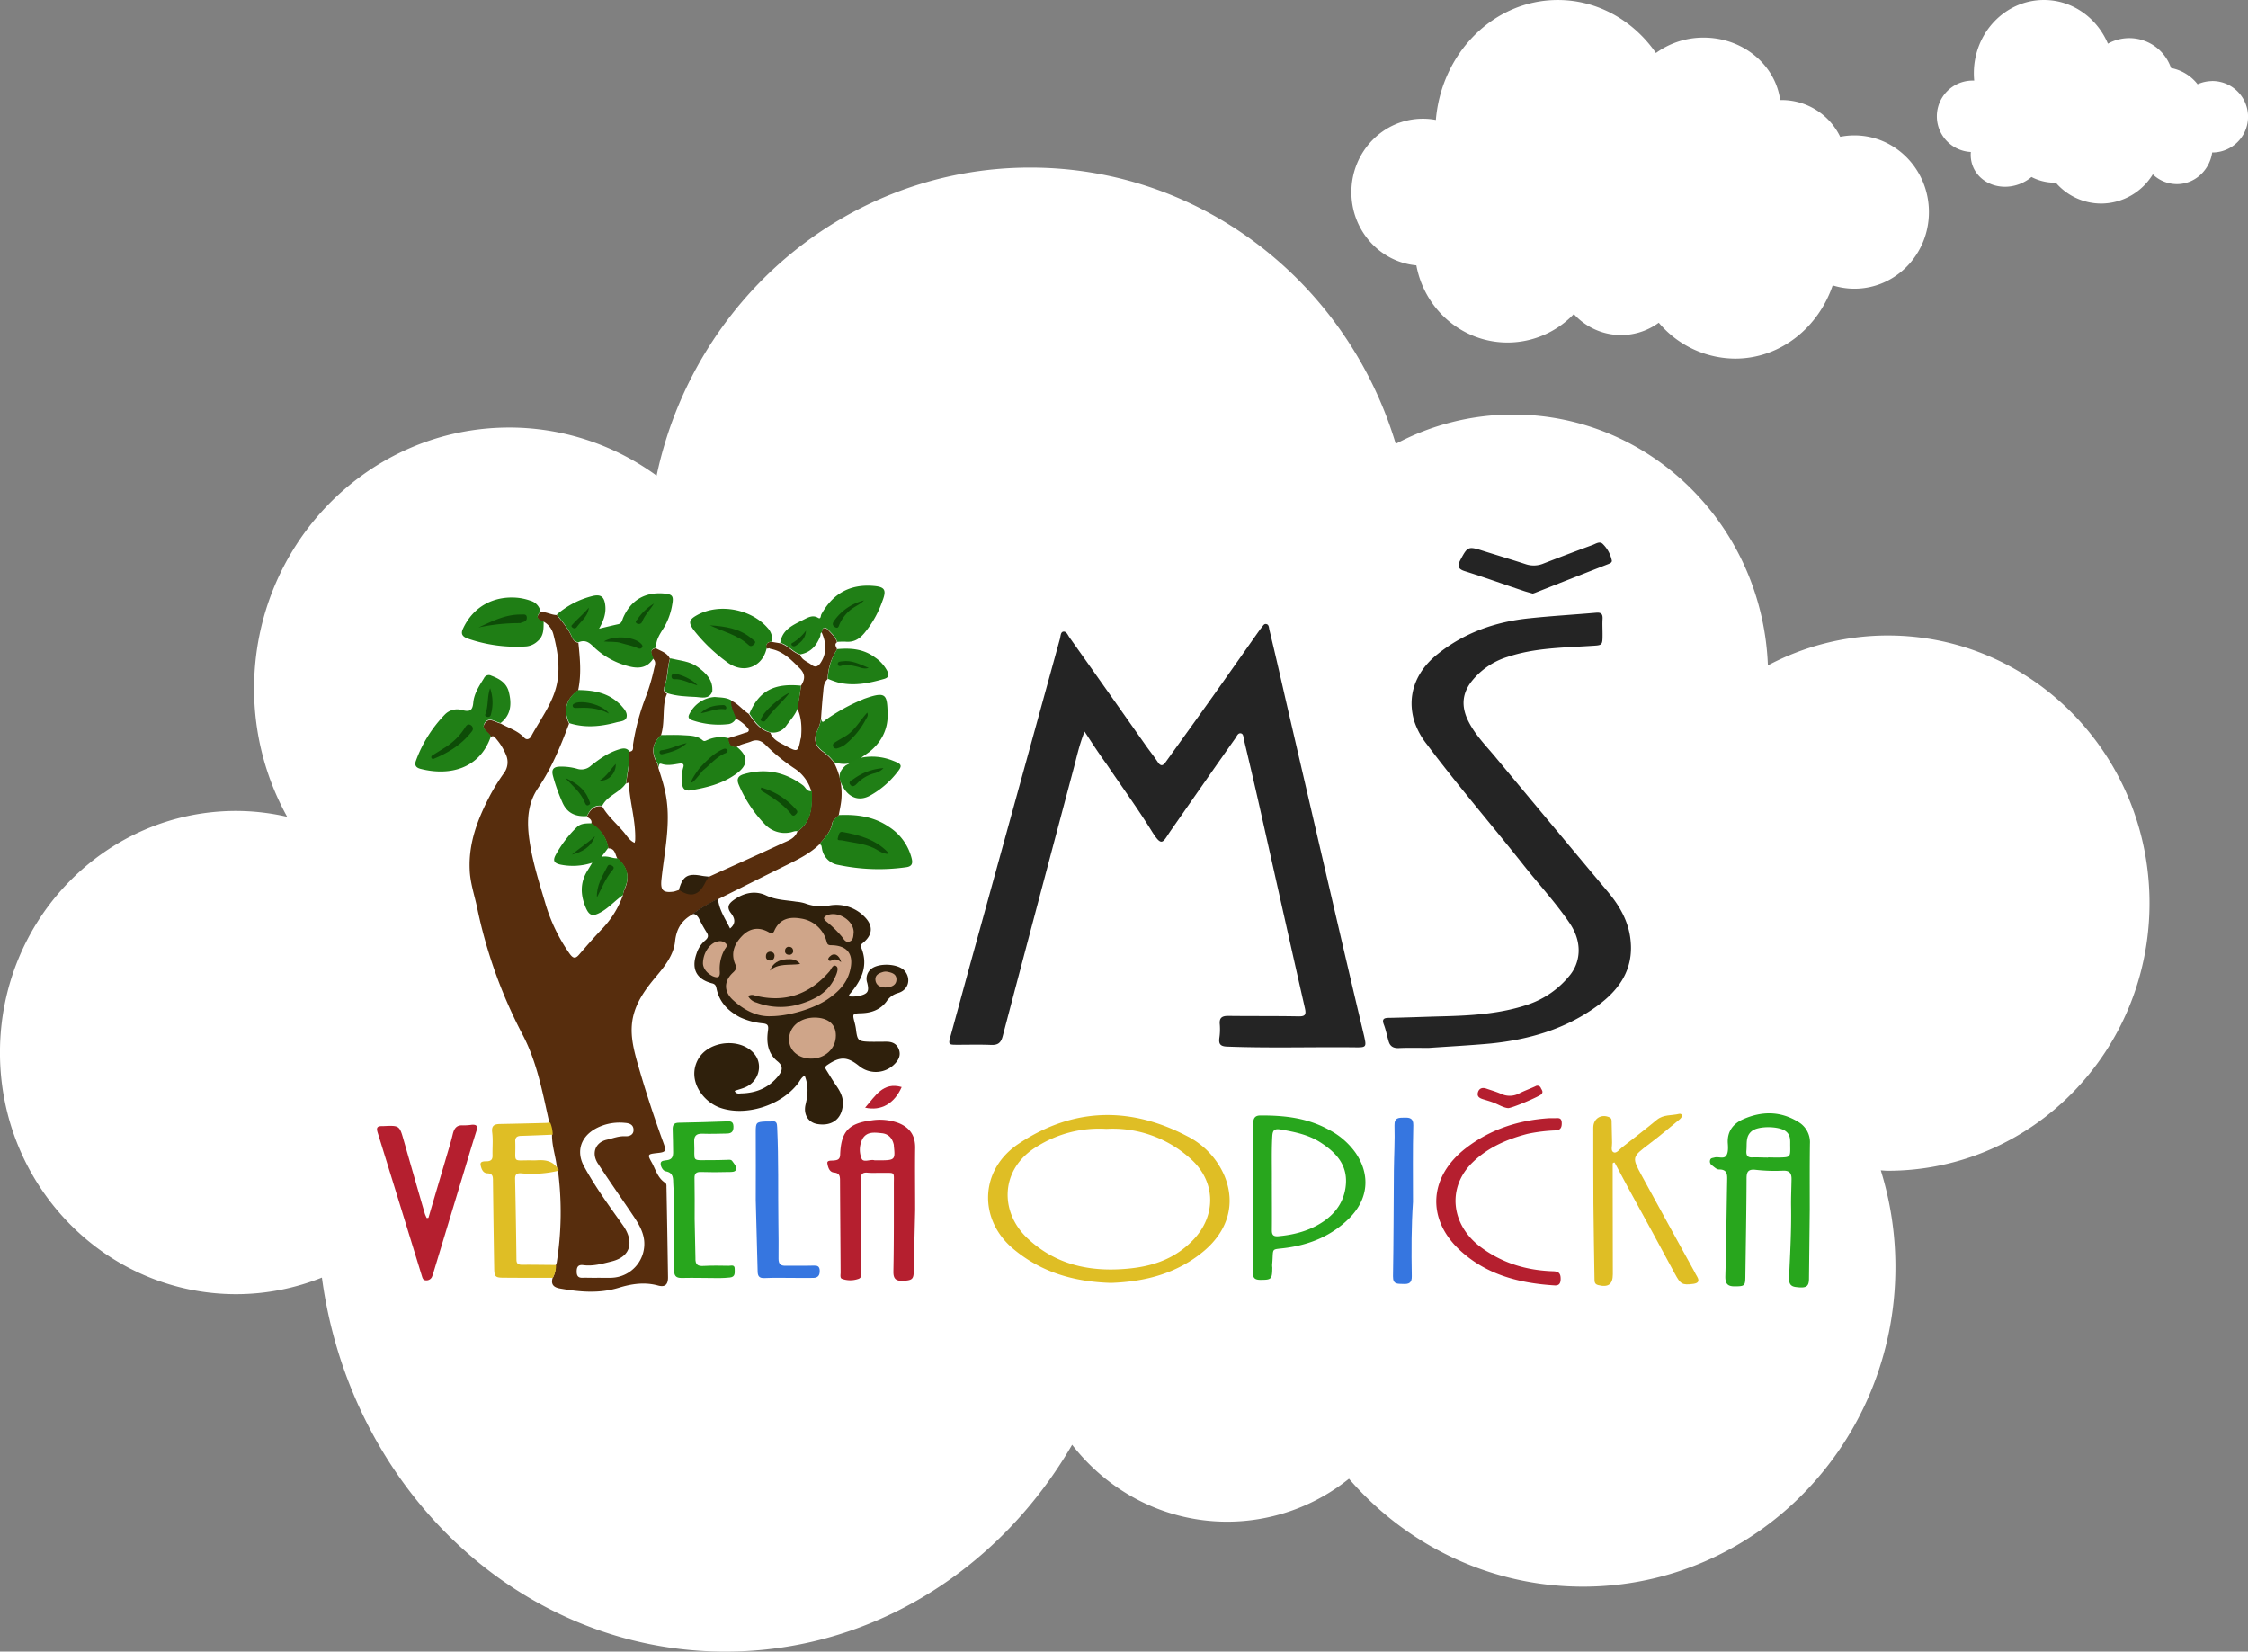 <svg xmlns="http://www.w3.org/2000/svg" id="Vrstva_1_kopie" data-name="Vrstva 1 kopie" viewBox="0 0 956.85 702.92"><rect x="0" y="0" width="956.85" height="702.92" fill="#808080" stroke="none"/><defs><style>.cls-1{fill:#fff;stroke:#fff;stroke-miterlimit:10;}.cls-2{fill:#572d0d;}.cls-3{fill:#242424;}.cls-4{fill:#2f200c;}.cls-5{fill:#dfbe25;}.cls-6{fill:#28a61d;}.cls-7{fill:#b51f2f;}.cls-8{fill:#1f7e15;}.cls-9{fill:#207f16;}.cls-10{fill:#3676e0;}.cls-11{fill:#cfa589;}.cls-12{fill:#0d4c07;}</style></defs><path class="cls-1" d="M917,486.23c0-62.62-49.63-113.39-110.86-113.39a108.33,108.33,0,0,0-51.55,13.05c-1.85-59.45-49.42-107.09-108-107.09a105.77,105.77,0,0,0-50.23,12.7c-20.17-68.16-82-117.8-155.27-117.8-78,0-143.19,56.37-158.71,131.47a105.91,105.91,0,0,0-63-20.84c-59.74,0-108.16,49.53-108.16,110.63a112,112,0,0,0,14.57,55.3,97.59,97.59,0,0,0-22.68-2.75c-55.26,0-100.05,45.82-100.05,102.33S47.86,652.18,103.12,652.18A97.68,97.68,0,0,0,140,644.91C151.77,735,224,804.29,311.32,804.29c62.41,0,117.09-35.38,147.53-88.43C474.19,736,498.05,749,524.93,749a82.22,82.22,0,0,0,51.88-18.48c24.28,28.27,59.86,46.13,99.54,46.13,73.17,0,132.49-60.67,132.49-135.52a138.06,138.06,0,0,0-6.41-41.67c1.24,0,2.46.19,3.71.19C867.37,599.63,917,548.86,917,486.23Z" transform="translate(-2.57 -101.87)"></path><path class="cls-2" d="M343.52,393.7c1.93-3,1.73-5.12-.64-7.49-3.58-3.58-7.1-7.3-12.48-8.19a.4.4,0,0,0-.51-.2c-.39.07-.71.07-1.09.13q-.68-2.88,2.3-2.88l3.46.58c3.33.77,5.32,4,8.58,4.86.77,2.37,3.14,2.95,4.8,4.29s2.88.71,3.91-.83c2.75-4.16,2.43-8.45.51-12.8.13-2.63,1.73-2.31,2.82-1,1.34,1.54,3.07,2.88,3.65,5.06-1.41,1-.13,2.05,0,3.07a24.42,24.42,0,0,0-4,12.62c-1.86,1.66-1.67,4-1.92,6.08-.39,3.65-.64,7.3-.9,11a20.7,20.7,0,0,1-1.66,5.06c-1.61,3.45-.77,6.46,2.36,8.7a22.19,22.19,0,0,1,4.81,4.61,28.65,28.65,0,0,1,3.13,16.27c-.25,2.11-.7,4.16-1.09,6.27-1,1.15-2.56,1.92-2.88,3.65-.64,3.71-3.39,6.15-5.57,8.9-3.65,3.46-8.06,5.76-12.55,8-10.17,5-20.29,10.12-30.47,15.18a56.75,56.75,0,0,0-10.88,6.46c-4.49,2.5-6.73,6.09-7.3,11.4-.58,5.7-4.16,10.31-7.81,14.66-4.42,5.25-8.58,10.69-10.12,17.74-1.34,6.4,0,12.35,1.66,18.43q5,17.67,11.34,35c1.28,3.52,1,3.91-2.76,4.29-4,.45-4.16.58-2.24,4,1.67,3,2.5,6.6,5.7,8.65.77.51.51,1.53.58,2.37.25,12.55.45,25.09.64,37.71.06,3.2-1.22,4.48-4.23,3.65-5.82-1.6-11.39-.71-16.9,1-8.32,2.49-16.58,1.73-24.91.25-2.49-.45-3.84-1.6-3.13-4.29a11.11,11.11,0,0,0,1.34-5.5,7.92,7.92,0,0,0,.45-1.16,136.81,136.81,0,0,0,.58-38.92.89.89,0,0,0-.45-1.15c-.39-4.74-2.12-9.29-2.12-14.09a12,12,0,0,0-1.08-5.19c-2.95-13-5.25-26.18-11.66-38.15A206.16,206.16,0,0,1,205.62,488c-1.16-5.38-3-10.7-3.14-16.27-.45-11.46,3.59-21.64,8.77-31.5A86.22,86.22,0,0,1,217,431a7.78,7.78,0,0,0,.83-8.13,24.29,24.29,0,0,0-4-6.46c-.51-.64-1.15-1.73-2.31-.9-.83-1.92-4.35-3.07-2.62-5.7,1.85-2.94,4.48-.45,6.78,0,3.4,1.92,7.24,3,10,6,1,1.15,2.31.64,2.95-.52,4.16-7.74,9.92-14.91,11.27-23.94,1-6.53-.13-13.13-1.8-19.53a8.56,8.56,0,0,0-4.16-5.38c-2.62-.64-3.52-1.85-1.34-4.09,2.43-.2,4.61,1.28,7,1.28,2.43,3.07,5,6,6.53,9.73a3.55,3.55,0,0,0,2.63,2.11c.7,6.79,1.34,13.57-.13,20.3-5.12,3.45-6.53,8.77-3.84,14.08-3.59,9.54-7.43,19-13.19,27.4-4.61,6.79-4.81,14.35-3.72,22,1.28,9.22,4.16,18.12,6.79,27a72.65,72.65,0,0,0,10.44,21.64c1.34,1.79,2.3,2.17,3.9.32,3.14-3.65,6.28-7.24,9.54-10.69a40.49,40.49,0,0,0,9.09-14.41,10.61,10.61,0,0,1,.64-2.43c2.5-5.19,1.48-9.54-2.81-13.26-1.16-1.66-.9-4.54-4-4.48a14.59,14.59,0,0,0-7.24-10.37c.51-1.66-.64-2.37-1.86-3.07,1.28-2.82,3-4.93,6.53-4.42,2.31,4.1,5.9,7.11,8.9,10.63,1.48,1.66,2.57,3.84,4.87,4.86a6.06,6.06,0,0,0,.26-1.08c.32-8.14-2.24-15.88-2.69-23.95-.07-1-.77-.26-1.16-.13.52-4.54,1.67-9,1.35-13.64,2.18-.12,1.47-2.11,1.6-3.13a98.59,98.59,0,0,1,5.51-20.43A83.37,83.37,0,0,0,281,386.4c.32-1.28,1-2.88-.44-4.09-.45-1.73-2.18-3.78,1.15-4.55,2.17,1.28,4.86,1.86,6,4.48-1.22,4-.9,8.33-2.5,12.29a2,2,0,0,0,1.28,2.57,11.65,11.65,0,0,0-1,3.32c-.77,4.81-.07,9.74-1.6,14.41-4,3.59-4.1,7.68-1.54,12.1a5.75,5.75,0,0,1,.45,1.79c1,3.14,2.05,6.28,2.75,9.48,2.95,12.68-.06,25.22-1.41,37.71-.51,4.67.39,6.08,5.13,5.44.7-.13,1.4-.45,2.11-.64,5.83-2,5-1.92,9.54-3.9.7-.64,2.3-1.09,3.26-1.73,10.44-4.74,20.94-9.41,31.38-14.28,2.49-1.15,5.31-2,6.4-5,6.08-4.29,6.27-10.63,5.95-17.1a17.17,17.17,0,0,0-6.91-9.6,79.93,79.93,0,0,1-12.55-10.18c-1.73-1.73-3.65-2.5-6-1.54-2.11.9-4.48,1.09-6.4,2.5-2.81.32-3.45-1.47-3.65-3.78,2.44-.77,4.8-1.47,7.17-2.3.64-.2,1.6-.2,1.73-1.16s-4.48-4.86-5.76-4.86c-.7-2.56-2.37-4.93-1.86-7.75,3,1.22,4.93,4,7.56,5.63,2.37,3.46,4.74,6.92,9.22,8,1,3.07,3.9,4.22,6.4,5.57,5.31,2.88,5.38,2.75,6.47-2.88a2.31,2.31,0,0,0,.19-.58c.38-4.29.25-8.58-1.67-12.55C342.63,400,343.08,396.84,343.52,393.7ZM257,645.7c1.92,0,3.84.06,5.76,0a14.44,14.44,0,0,0,14-15.81c-.51-4.8-3.33-8.58-5.89-12.42-4.61-6.79-9.35-13.58-13.83-20.43-2.81-4.35-1.09-9,3.84-10.11,2.56-.58,5-1.6,7.75-1.48,1.79.13,3.78-.57,3.59-2.94-.13-2.11-1.92-2.63-3.65-2.75a22,22,0,0,0-8.2.7c-10.11,3-13.12,10.63-9.22,17.8,4.8,8.83,10.82,17,16.65,25.22,4.42,6.28,3.84,13.07-4.87,15.24-4,1-7.87,2.12-12,1.6-1.8-.25-2.82.32-2.89,2.37-.06,1.86.33,3.14,2.63,3C252.74,645.64,254.85,645.76,257,645.7Z" transform="translate(-2.57 -101.87)"></path><path class="cls-3" d="M464.21,413.23c-2.37,5.89-3.46,11.4-4.93,16.77-10,37.59-20,75.17-29.9,112.81-.77,3-2.11,3.91-5.06,3.78-4.67-.19-9.41-.06-14.08-.06-4.1,0-4.1,0-2.95-4.16,2.5-9.16,5-18.25,7.49-27.41q19.5-70.58,38.93-141.17c.32-1.09.26-2.82,1.34-3.07,1.41-.32,2,1.41,2.69,2.37q16.42,23.15,32.78,46.41c1.6,2.24,3.33,4.42,4.87,6.73,1.22,1.85,2.18,1.6,3.33,0,6.85-9.54,13.7-19,20.49-28.56,6.53-9.22,13-18.44,19.52-27.66.2-.25.39-.51.58-.76.7-.65,1.09-1.93,2.11-1.8,1.35.13,1.22,1.6,1.48,2.56,2.3,9.54,4.48,19,6.65,28.56q11.34,48.89,22.73,97.83,5.38,23.14,10.89,46.29c1.09,4.8,1,5-3.78,4.93-18.25-.2-36.49.38-54.68-.32-2.75-.13-3.45-1.16-3.13-3.65a25.33,25.33,0,0,0,.19-5.77c-.32-3.13,1.21-3.71,4-3.64,9.79.12,19.65,0,29.45.19,3,.06,3.39-.77,2.75-3.59-6.53-28.68-12.93-57.43-19.4-86.17-2.11-9.35-4.29-18.64-6.53-28-.25-1-.13-2.5-1.34-2.69s-1.67,1.15-2.24,2C519.27,429,510.12,442.17,501,455.23c-3.59,5.12-3.71,7.62-8.32.19-6-9.67-12.74-18.89-19.08-28.3C470.42,422.77,467.48,418.22,464.21,413.23Z" transform="translate(-2.57 -101.87)"></path><path class="cls-3" d="M610.63,547.87c-3.84,0-8.32-.13-12.8.07-2.31.06-3.65-.84-4.23-3-.7-2.37-1.15-4.8-2-7-1-2.56.25-2.88,2.37-2.88,7.42-.13,14.91-.45,22.34-.64,12.36-.32,24.71-1,36.56-5a38.78,38.78,0,0,0,18.05-12.67c3.85-4.81,5.77-13.13-.25-22s-13.26-16.64-19.85-25c-13.57-17.1-27.79-33.61-40.91-51.09a32.2,32.2,0,0,1-5.32-9.73c-3.26-10.63.26-20.94,9.74-28.56,11.46-9.22,24.77-13.89,39.24-15.36,9.41-1,18.89-1.54,28.37-2.37,2.17-.2,2.88.57,2.75,2.69s0,4.29,0,6.4c0,5.06-.07,4.74-5.19,5.06-11.84.76-23.81.83-35.27,4.67a31.23,31.23,0,0,0-15.31,10.44c-4.48,5.76-4.22,11.58-1,17.6,3,5.7,7.62,10.25,11.66,15.18q23.72,28.51,47.5,56.91c5,6,8.77,12.62,9.54,20.56,1.28,12.29-4.8,21-14.21,27.85-13.51,9.86-29,14.34-45.46,16C628.5,546.78,619.92,547.23,610.63,547.87Z" transform="translate(-2.57 -101.87)"></path><path class="cls-4" d="M297.3,490.89a60.64,60.64,0,0,1,10.88-6.47c.45,4.68,3.08,8.39,5.13,12.62,2.81-2.31,1.85-4.61.44-6.47-2.05-2.62-1-4.16,1.28-5.76,4.23-3,9-4,13.58-1.86,4.22,2,8.58,2,12.93,2.69a17,17,0,0,1,3.71.71,19.17,19.17,0,0,0,10.44.89,16.72,16.72,0,0,1,14.92,4.87c3.65,3.71,3.45,7.55-.52,10.88-.64.58-1.47,1-1,2.05,3.33,7.94.06,14.28-5,20.1-.13.13-.07.39-.2.77a14.37,14.37,0,0,0,4.68-.25c3.46-.9,4-1.92,3.14-5.45a5.42,5.42,0,0,1,1.28-5.63c3.07-3.07,12-2.75,14.72.58s1.6,8-2.88,9.34a8.65,8.65,0,0,0-4.93,3.59c-2.56,3.46-6.34,4.86-10.56,5-4,.13-4,.19-3,4a22.12,22.12,0,0,1,.64,3.46c.57,4.1,1,4.48,5.18,4.67,2.56.07,5.13,0,7.69,0s4.41.9,5.31,3.27,0,4.35-1.66,6.08a11.2,11.2,0,0,1-15.24,1c-5.06-4.1-8.13-4.16-13.64-.38-1.09.7-.77,1.41-.32,2.11,1.41,2.24,2.75,4.55,4.29,6.72,1.79,2.63,3.14,5.32,2.69,8.58-.77,6.34-5.44,8.52-10.69,7.68-4.1-.64-6.15-4.22-5.12-8.38,1.21-5.06,1.08-8.45-.39-12.23-1.41.7-2,2.18-2.88,3.33-7.23,9.47-22.22,14.08-33,10.37-7.49-2.56-14.34-11.91-9.47-20.68,4.54-8.13,18.57-9.35,24.2-1.92,3.46,4.61,1.47,11.46-4.1,13.83-1.47.64-3,1-4.54,1.54.51,1.4,1.79,1.15,2.69,1.08,6.53-.12,12-2.43,16.07-7.68,1.6-2.11,1.92-4-.58-6-4.16-3.39-4.74-8.13-4-13.12.25-2,0-2.76-2.18-3a29.42,29.42,0,0,1-9.8-2.63c-4.93-2.62-8.58-6.21-9.86-11.84-.25-1.09-.32-2.18-1.92-2.56-6.72-1.73-9-6.15-6.66-12.68a12.13,12.13,0,0,1,3.65-5.57c1.28-1.09,1.6-2,.64-3.46a63.56,63.56,0,0,1-3.39-6.14C299.22,491.47,298.58,490.76,297.3,490.89Z" transform="translate(-2.57 -101.87)"></path><path class="cls-5" d="M475.48,647.88c-15.88-.45-29.84-4.55-41.81-14.66-14.47-12.23-14.4-33.36,2.56-44.63,23-15.3,47.19-15.94,71.58-3.2a33.74,33.74,0,0,1,16.07,17.22c4.67,11.72,1.28,23-8.64,31.5C503.58,644,489.82,647.37,475.48,647.88Zm-2-65.56a49.89,49.89,0,0,0-29.7,7.62c-15.63,9.54-15.75,27.78-3.91,38.92,10.76,10.12,23.63,13.77,38,13.26,12.23-.45,23.5-3.14,32.46-12.43,10.18-10.49,9.8-25.28-1.28-34.89A49.24,49.24,0,0,0,473.49,582.32Z" transform="translate(-2.57 -101.87)"></path><path class="cls-6" d="M772.55,646.21c-.06,3.4-1.28,4-5.76,3.4-2.82-.39-2.76-2.44-2.69-4.55.45-9.86,1-19.78.83-29.64-.06-3.84.13-7.69.19-11.53.07-2.49-.7-3.9-3.65-3.77a72.55,72.55,0,0,1-11.78-.39c-3.26-.32-3.71,1.15-3.71,3.84-.06,14-.32,27.92-.51,41.87-.07,3.72-.39,3.91-4.68,3.91-2.94,0-3.9-1.22-3.84-4.29.39-13.51.51-27,.77-40.59.06-2.56.19-4.93-3.52-4.87-1,0-2-1.08-3-1.79a2,2,0,0,1-.7-2.3c.26-.84,1.15-.77,1.86-1,1.73-.45,4,.83,5.05-.9.84-1.41.71-3.52.58-5.31-.26-4.93,2.31-8.2,6.47-10.06,7.94-3.52,15.88-3.58,23.49,1.09a10,10,0,0,1,5,9.35c-.13,9.28-.07,18.57-.07,27.79m-17.79-22h0c1.6.06,3.2.06,4.8.06,4.73-.13,4.73-.13,4.67-4.8-.06-2.43.39-4.87-2.18-6.6-3-2-11.26-2.11-14.08.07s-2.11,5.31-2.37,8.26c-.19,2.11.38,3.2,2.75,3C750.85,594.42,753,594.55,755.14,594.55Z" transform="translate(-2.57 -101.87)"></path><path class="cls-7" d="M391.48,642.88c0,3.4-.71,3.91-4.42,4.1-3,.13-4.29-.64-4.22-4,.25-12.36.19-24.72.19-37.07,0-5.51.64-4.8-4.68-4.87-2.11-.06-4.29.13-6.4-.06-2.5-.26-3.07.83-3,3.14.13,12.86.13,25.8.19,38.67,0,1.34.45,2.94-1.4,3.45a10.43,10.43,0,0,1-6.85-.12c-.84-.39-.52-1.73-.52-2.69-.06-13-.19-26-.25-39,0-1.93-.13-3.27-2.56-3.53-2.05-.19-2.56-2.36-2.82-3.84s1.66-1.15,2.69-1.28c1.66-.13,2.69-.45,2.75-2.56.39-9.86,3.65-13.32,13.45-14.53A22.85,22.85,0,0,1,385,579.82c4.8,1.92,7.17,5.31,7.1,10.56-.12,8.84,0,17.67,0,26.51M375.41,595.7c8.26.06,8.26.06,7.62-6.21v-.32c-.58-2.76-2.18-4.68-5.06-5-3.07-.32-6.4-.83-8.26,2.37a10,10,0,0,0-.45,8.33c.64,1.92,3.46.44,5.25.76A2.12,2.12,0,0,0,375.41,595.7Z" transform="translate(-2.57 -101.87)"></path><path class="cls-5" d="M689,597v9.73c0,12.49.06,25,.06,37.46,0,4.35-2,5.7-6.27,4.61-1.79-.45-1.47-1.86-1.54-3.07-.19-10.57-.32-21.07-.45-31.63-.06-10.76-.06-21.51-.06-32.34,0-3.9,3.46-5.95,6.91-4.35,1,.45.9,1.41.9,2.18.13,2.88.06,5.76.19,8.64.07,1.41-.7,3.52.71,4.1,1.21.51,2.43-1.28,3.58-2.18,4.93-3.84,9.93-7.68,14.79-11.71,2.82-2.31,6.28-1.73,9.41-2.5.52-.13,1.16,0,1.22.7s-.58,1.35-1.15,1.8c-4.23,3.45-8.33,7-12.68,10.24-7.49,5.7-7.55,5.63-3.14,13.76,7.37,13.58,14.86,27.09,22.28,40.6.39.76.77,1.53,1.22,2.24,1,1.79.51,2.69-1.6,3-4.87.64-5.51.12-7.94-4.36-6.53-12.23-13.19-24.33-19.85-36.49l-5.76-10.76C689.57,596.59,689.25,596.72,689,597Z" transform="translate(-2.57 -101.87)"></path><path class="cls-6" d="M536,611.77c0-10.57.07-21.13,0-31.69,0-2.18.64-3.46,3-3.46,10.12-.07,20,1,29.07,6a31.89,31.89,0,0,1,11.52,9.93c6.4,9.41,5.38,19.72-2.69,27.78-7.3,7.3-16.26,11.08-26.31,12.55-7.49,1.09-5.83-.57-6.53,7.17a7.79,7.79,0,0,0,.06,1.28c-.06,5.06-.38,5.25-5.12,5.25-2.69,0-3.2-1.15-3.14-3.45m8.07-37.33c0,6.59.06,13.19,0,19.78,0,2.05.83,2.56,2.69,2.44,7.11-.64,13.83-2.44,19.72-6.6,4.74-3.39,7.94-7.81,8.9-13.83,1.47-9.34-3.59-15-10.76-19.59-5.06-3.2-10.69-4.35-16.52-5.38-2.69-.44-3.65-.06-3.84,2.69C543.73,592.11,544,598.9,543.92,605.75Z" transform="translate(-2.57 -101.87)"></path><path class="cls-7" d="M184.94,620.16c2.43-8.33,4.93-16.71,7.36-25,1-3.46,2.11-6.91,2.95-10.43.57-2.44,1.53-4.1,4.35-3.91a26.08,26.08,0,0,0,3.84-.26c2.05-.12,2.56.58,1.92,2.63-2.11,6.66-4.1,13.44-6.15,20.17-4,13.19-8,26.44-12,39.63a16.56,16.56,0,0,1-.83,2.43,2.59,2.59,0,0,1-2.69,1.35c-1-.07-1.28-.9-1.54-1.8q-9.41-30.63-18.89-61.27c-.57-1.92-.06-2.56,1.8-2.56h.64c7-.32,6.91-.32,8.83,6.47,2.95,10.3,5.89,20.61,8.9,30.92a18.7,18.7,0,0,0,.77,1.73A3.38,3.38,0,0,0,184.94,620.16Z" transform="translate(-2.57 -101.87)"></path><path class="cls-5" d="M239.81,599a.86.86,0,0,1,.44,1.15,48.58,48.58,0,0,1-15.81,1.09c-2-.13-2.69.51-2.62,2.5.25,11.39.44,22.72.57,34.12,0,1.86.71,2.3,2.5,2.3,4.8-.06,9.54.07,14.34.07a10.93,10.93,0,0,1-1.34,5.5c-6.92,0-13.83,0-20.75-.06-3.84,0-4.16-.38-4.22-4.22q-.3-18.54-.52-37.07c0-1.73-.06-3.08-2.43-3.14-1.92-.07-2.56-2.11-2.82-3.46-.38-1.86,1.73-1.6,2.82-1.66,1.92-.13,2.31-1.09,2.24-2.69-.06-3.2.26-6.41-.13-9.54-.38-2.95.84-3.59,3.27-3.65,6.47-.13,13-.26,19.46-.45.64,0,1.28-.13,1.92-.19a13.29,13.29,0,0,1,1.09,5.18c-4.54.2-9.09.39-13.64.52-1.53.06-2.36.7-2.3,2.3.38,9.8-1.92,7.94,7.43,8.13.76,0,1.47,0,2.24-.06C234.75,595.51,237.76,596,239.81,599Z" transform="translate(-2.57 -101.87)"></path><path class="cls-6" d="M298.58,637.19c-.13,3,1,3.65,3.65,3.45,3.52-.19,7-.12,10.56-.06,1,0,2.56-.64,2.5,1.41,0,1.6.32,3.33-2,3.58-1.48.13-2.95.26-4.49.26-5.31,0-10.69-.19-16-.06-2.63.06-3.33-1-3.27-3.4.07-9.67,0-19.4-.06-29.07,0-2.43-.19-4.86-.32-7.36s.25-4.93-3.27-5.57c-1.09-.19-2.17-2-2.11-3.33s1.79-1.21,2.82-1.41c2.11-.32,2.49-1.6,2.49-3.39-.06-3.2-.06-6.4-.19-9.6-.06-2,.51-2.95,2.69-2.95,6.79-.13,13.64-.32,20.42-.57,1.54-.07,2.69,0,2.76,2.11s-.71,3-2.69,3.07c-3.52.07-7,.19-10.57.07-2.62-.07-3.58,1-3.45,3.58.45,8.84-1.86,7.62,7.74,7.68,2.05,0,4-.06,6.09-.12.83,0,1.85-.26,2.37.51.76,1.09,2,2.37,1.6,3.65-.32,1.09-2,1-3.08,1-4,.13-7.87.13-11.84,0-2.05-.06-2.82.64-2.75,2.76.12,5.76.06,11.52.06,17.28" transform="translate(-2.57 -101.87)"></path><path class="cls-7" d="M662,577.77h2.57c1.4-.06,2.68-.25,2.75,2,.06,2-.58,3.07-2.56,3.2a68.89,68.89,0,0,0-12,1.47c-8.64,2.24-16.71,5.7-23.24,12-11.27,10.82-9.28,26.76,3.2,36.11,9.22,6.92,19.59,10,30.93,10.37,2.49.07,3.26,1,3.2,3.46-.07,2-.9,2.69-2.69,2.56C649.24,648,635.28,644.42,624,634c-14.34-13.31-13.31-31.3,2.57-43.53C637,582.45,649,578.6,662,577.77Z" transform="translate(-2.57 -101.87)"></path><path class="cls-8" d="M281.81,377.57c-3.33.77-1.54,2.82-1.16,4.54-2.3,3.72-5.63,4.42-9.66,3.53a33.42,33.42,0,0,1-16-8.71c-2-2-3.71-2.76-6.27-1.67a3.42,3.42,0,0,1-2.63-2.11c-1.53-3.71-4.09-6.66-6.53-9.73A36.72,36.72,0,0,1,255,355.48c3.14-.7,4.61.26,5.12,3.46.58,3.65-.51,6.91-2.56,10.5,3-.71,5.57-1.35,8.2-1.92,1.4-.32,1.6-1.6,2-2.63,3.27-7.55,9.29-11.14,17.42-10.43,3.65.32,4.16,1.08,3.52,4.67a28.27,28.27,0,0,1-3.2,9.28C283.79,371.29,281.68,373.92,281.81,377.57Z" transform="translate(-2.57 -101.87)"></path><path class="cls-9" d="M215.67,409.58c-2.31-.38-4.93-2.94-6.79,0-1.66,2.63,1.79,3.71,2.63,5.7-4.68,13.7-17.42,17-29.9,13.83-2-.51-2.69-1.54-2-3.46a55.33,55.33,0,0,1,12.23-19.59,7.33,7.33,0,0,1,7.36-2c2.95.77,4.49.58,4.81-3.07.32-3.84,2.49-7.17,4.54-10.43a2.28,2.28,0,0,1,3.2-1.09c3.4,1.28,6.41,3.07,7.37,6.78C220.41,401.26,220.21,406.06,215.67,409.58Z" transform="translate(-2.57 -101.87)"></path><path class="cls-3" d="M655,354.52c-1.47-.45-2.88-.77-4.29-1.28-8.26-2.75-16.45-5.7-24.78-8.32-2.81-.9-3.07-2.24-1.79-4.68,3.08-5.76,3.33-5.95,9.48-4s12.16,3.72,18.24,5.7a10.74,10.74,0,0,0,7.75-.26c6.92-2.68,13.83-5.31,20.81-7.87,1.41-.51,3.07-1.79,4.42-.38a13.82,13.82,0,0,1,3.77,6.91c.2.77-.51,1.22-1.34,1.54q-15.36,6-30.8,12.1C656,354.2,655.51,354.33,655,354.52Z" transform="translate(-2.57 -101.87)"></path><path class="cls-10" d="M324.25,612.66c0-9.66.07-19.39,0-29.06,0-3.91.2-4.23,4-4.42,1-.06,1.92.06,2.88-.06,2-.26,2.18.89,2.24,2.49.65,13.64.33,27.28.52,40.91.06,5,.13,10,.06,15.05,0,2.18.83,3.07,3,3,4-.06,7.88.06,11.84-.06,1.61-.07,2.63.19,2.69,2.11s-.64,3.07-2.62,3.13c-2.88.07-5.76,0-8.64,0-4,0-8.14-.12-12.17.07-2.56.13-3-1-3-3.2" transform="translate(-2.57 -101.87)"></path><path class="cls-8" d="M351.21,461.31c2.17-2.75,4.93-5.18,5.57-8.9.32-1.73,1.85-2.49,2.88-3.65,7.55-.32,14.79.58,21.25,5a22.37,22.37,0,0,1,9.67,13.31c.58,2.18.26,3.59-2.43,3.91a83.16,83.16,0,0,1-28.75-1,8.34,8.34,0,0,1-7-7.23C352.23,462,352.3,461.18,351.21,461.31Z" transform="translate(-2.57 -101.87)"></path><path class="cls-9" d="M358.89,375.07c-.58-2.11-2.3-3.52-3.65-5.06-1.09-1.28-2.69-1.6-2.82,1-.83.25-.51,1-.7,1.6-1.54,4-4,6.91-8.45,7.75-3.27-.9-5.25-4.1-8.58-4.87.83-6,5.95-7.81,10.37-10.12,1.67-.83,3.59-1.85,5.7-.57,1.28.77,1.09-.9,1.41-1.48,4.8-8.7,12-12.86,22-12.1,5.06.39,5.82,1.67,4,6.41a44.1,44.1,0,0,1-7.75,13.76c-2.24,2.63-4.6,3.91-8,3.59A31.56,31.56,0,0,0,358.89,375.07Z" transform="translate(-2.57 -101.87)"></path><path class="cls-8" d="M368.62,424.69a14.14,14.14,0,0,1-4.54,2.11H364a12.06,12.06,0,0,1-6.4-.57,20.41,20.41,0,0,0-4.8-4.61c-3.07-2.24-4-5.25-2.37-8.71a21.26,21.26,0,0,0,1.66-5.06c.39,2.31,1.48.71,2.12.26a79.4,79.4,0,0,1,15.49-8.52,12.71,12.71,0,0,1,1.47-.57c8.65-3,9-1.35,9.22,6.65.19,6.54-2.62,12.11-7.87,16.27" transform="translate(-2.57 -101.87)"></path><path class="cls-10" d="M604,613.43c-.7,10.25-.7,20.94-.51,31.57.07,2.88-1.21,3.45-3.65,3.33-2.24-.13-4.41.38-4.35-3.27.26-15,.26-30,.38-45,.07-6.4.45-12.74.26-19.14-.13-3.59,2-3.33,4.29-3.39s3.78.32,3.71,3.26C603.85,591.54,604,602.29,604,613.43Z" transform="translate(-2.57 -101.87)"></path><path class="cls-8" d="M331.17,375c-2,0-2.75,1-2.31,2.88C327,386,318.81,388.84,312,383.65a70.66,70.66,0,0,1-13.76-13.12c-2.82-3.65-2.63-4.87,1.28-7,9.35-5,22.79-2.44,29.77,5.57A7.11,7.11,0,0,1,331.17,375Z" transform="translate(-2.57 -101.87)"></path><path class="cls-8" d="M232.64,362.14c-2.18,2.24-1.29,3.46,1.34,4.1-.06,3.07.19,6.21-2.56,8.51a8.19,8.19,0,0,1-4.8,2.24,63.17,63.17,0,0,1-25.1-3.39c-2.37-.9-2.88-2.18-1.79-4.35,4.35-9.22,12.87-13.77,22.79-13a23,23,0,0,1,5.83,1.28A6,6,0,0,1,232.64,362.14Z" transform="translate(-2.57 -101.87)"></path><path class="cls-9" d="M368.43,424.5a23.73,23.73,0,0,1,14.28,1.15c3.84,1.47,4.1,2.05,1.53,5.19a37.81,37.81,0,0,1-11.26,9.6c-4.93,2.75-9.35.77-11.91-4.23-1.92-3.71-1.41-6.08,1.47-8.57a36.9,36.9,0,0,0,3.33-1.93" transform="translate(-2.57 -101.87)"></path><path class="cls-8" d="M343.52,393.7q-.66,4.71-1.34,9.41c-1,2.88-3.07,5.06-4.8,7.43a6.87,6.87,0,0,1-6.6,3.07c-4.48-1.08-6.85-4.48-9.22-8C325.6,396,331.94,392.55,343.52,393.7Z" transform="translate(-2.57 -101.87)"></path><path class="cls-8" d="M354.92,390.76a24.72,24.72,0,0,1,4-12.62c5.7-.51,11.2-.12,16.07,3.53a15.89,15.89,0,0,1,5.25,5.82c.77,1.73.64,2.75-1.34,3.33-6.53,1.86-13.06,3.2-19.79,1.47A40.1,40.1,0,0,1,354.92,390.76Z" transform="translate(-2.57 -101.87)"></path><path class="cls-8" d="M305.75,396.14c-1.28,3.58-4.67,2.49-6.91,2.36-4.1-.19-8.26-.32-12.23-1.6-1-.57-1.73-1.47-1.28-2.56,1.6-4,1.28-8.26,2.49-12.29,4,1,8.33,1.15,11.85,3.78S306.13,391.27,305.75,396.14Z" transform="translate(-2.57 -101.87)"></path><path class="cls-9" d="M315.8,407.72a4.16,4.16,0,0,1-3.52,2.37,35.12,35.12,0,0,1-15-1.66c-2-.71-1.86-1.67-1.09-3a12.92,12.92,0,0,1,10.63-6.92c2.37.26,4.86.13,7,1.41C313.43,402.79,315.1,405.16,315.8,407.72Z" transform="translate(-2.57 -101.87)"></path><path class="cls-7" d="M644.5,573.48c-1.92-.13-4-1.47-6.14-2.3-1.48-.58-3-1-4.55-1.48s-2.63-1.15-2.18-2.88,1.86-2.24,3.52-1.66c2.25.77,4.49,1.41,6.6,2.37a8.61,8.61,0,0,0,7.62-.39c2.17-1.08,4.48-1.92,6.72-2.94a1.58,1.58,0,0,1,2.37.83c.45.83,1.09,1.6.19,2.56S646.23,573.48,644.5,573.48Z" transform="translate(-2.57 -101.87)"></path><path class="cls-7" d="M370.8,573.29c4.35-4.93,7.62-11.08,15.56-8.77C383.28,571.5,377.71,574.83,370.8,573.29Z" transform="translate(-2.57 -101.87)"></path><path class="cls-8" d="M329.89,377.76a.41.41,0,0,1,.51.19C330.21,377.89,330.08,377.82,329.89,377.76Z" transform="translate(-2.57 -101.87)"></path><path class="cls-8" d="M267.72,482.82c-3.33,2.31-6,5.45-9.54,7.37-3.26,1.79-4.8,1.47-6.27-2-2.24-5.25-2.5-10.5.57-15.56.64-1,1.28-2.11,2.18-3.58a26.27,26.27,0,0,1-13.64.77c-2.75-.64-3.2-1.8-1.85-4.23A49,49,0,0,1,248,454c1.79-1.79,4-1.67,6.28-1.73a14.82,14.82,0,0,1,7.23,10.37c-.83,1.15-1.66,2.24-2.95,3.91,2.82-.64,4.74.83,6.92.57,4.29,3.72,5.31,8.07,2.82,13.26A19.68,19.68,0,0,0,267.72,482.82Z" transform="translate(-2.57 -101.87)"></path><path class="cls-8" d="M316.25,419.76c5.06,4.16,4.8,7.88-.58,11.65-5.76,4.1-12.42,5.7-19.2,6.85-2.05.32-3.33-.51-3.52-2.62a16.65,16.65,0,0,1,.38-6.92c.51-1.47.13-2.11-1.6-1.85-2.5.38-5,1-7.56.12-1.34-.44-1.08.9-1.28,1.61a8,8,0,0,0-.44-1.8c-2.57-4.48-2.5-8.51,1.53-12.1,3.14,0,6.28-.13,9.35.07,2.88.19,5.89.06,8.32,2.17.77.64,1.35.13,2.05-.13a13.3,13.3,0,0,1,8.9-.76C312.79,418.29,313.43,420.08,316.25,419.76Z" transform="translate(-2.57 -101.87)"></path><path class="cls-9" d="M342.12,455.68c-1.22-.32-2.31.38-3.4.51a11.64,11.64,0,0,1-10.43-3.33A55.3,55.3,0,0,1,317.08,436c-1.09-2.43-.45-3.9,2-4.61,9.22-2.69,17.54-1,25.22,4.68,1.22.89,1.73,2.94,3.84,2.43C348.39,445.05,348.2,451.39,342.12,455.68Z" transform="translate(-2.57 -101.87)"></path><path class="cls-8" d="M252.42,449.21c-4.93.32-8.64-1.28-10.63-6.21a75.08,75.08,0,0,1-3.9-11.08c-.65-2.68.38-3.71,3-3.77a24.5,24.5,0,0,1,7.24.89,6,6,0,0,0,5.89-1.21c3.58-2.88,7.3-5.51,11.72-6.92,1.66-.51,3.32-1,4.67.64.32,4.61-.9,9.09-1.35,13.64h0l-.57.77c-2.75,3.46-7.56,4.74-9.61,8.9C255.43,444.28,253.7,446.39,252.42,449.21Z" transform="translate(-2.57 -101.87)"></path><path class="cls-9" d="M248.71,395.56c6.4.06,12.48,1.09,17.35,5.7a3.27,3.27,0,0,1,.7.64c1.34,1.53,3,3.2,2.5,5.25-.45,1.73-2.76,1.73-4.36,2.17-6.66,1.8-13.31,2.44-20,.32C242.17,404.33,243.58,399,248.71,395.56Z" transform="translate(-2.57 -101.87)"></path><path class="cls-4" d="M291.54,480.58c1.66-5.89,3.71-7.1,9.66-6,1,.2,2.12.26,3.14.39a22.33,22.33,0,0,0-1.53,2.43C300.12,483,296.66,484,291.54,480.58Z" transform="translate(-2.57 -101.87)"></path><path class="cls-11" d="M330.85,534.36c-6,.32-11.46-2.49-16.26-6.85-4-3.65-4-8.13.12-11.84,1.22-1.15,1.48-2,.77-3.52-2-4.81-.19-8.77,3.2-12.17,3.27-3.2,7.11-3.65,11.14-1.34,1,.57,1.73.7,2.31-.58,2.24-5.12,6.46-6.14,11.39-5.25a13.16,13.16,0,0,1,10.76,9.35c.38,1.15.32,2,2.05,2,7.11.07,9.86,4,8,11-1.47,5.64-5.38,9.29-10.05,12.36C348.52,531.23,338.4,534.3,330.85,534.36Z" transform="translate(-2.57 -101.87)"></path><path class="cls-11" d="M349.35,534.94c5.7.06,9,2.82,9,7.62,0,5.63-4.61,9.92-10.62,9.86-5.45-.07-9.42-3.59-9.29-8.33C338.53,538.78,343.14,534.94,349.35,534.94Z" transform="translate(-2.57 -101.87)"></path><path class="cls-11" d="M301.78,512c0-4.73,3.07-8.89,6.4-9.47a3.58,3.58,0,0,1,3.27.83c1.09,1.09-.07,1.92-.51,2.75a16.68,16.68,0,0,0-2,9.22c.19,2.76-1,2.82-3,2C303.38,516.05,301.91,514,301.78,512Z" transform="translate(-2.57 -101.87)"></path><path class="cls-11" d="M365.93,498.7c-.19,1.41,0,3.33-1.85,3.91-1.67.51-2.37-1.09-3.2-2.12a49.18,49.18,0,0,0-6.6-6.46c-1.15-1-1.47-1.73.19-2.56C359.08,489.35,366,493.58,365.93,498.7Z" transform="translate(-2.57 -101.87)"></path><path class="cls-11" d="M378.42,515.54a4.15,4.15,0,0,1,2-.06c1.8.38,3.65.89,3.72,3.13.06,2.56-2.18,3.4-4.42,3.52s-4.42-.83-4.55-3.39C375.15,516.69,376.75,516.05,378.42,515.54Z" transform="translate(-2.57 -101.87)"></path><path class="cls-12" d="M259.59,374.88c4.35-2.69,12.8-2.05,15.69.83.44.45,1,.9.64,1.6s-1.09.83-1.86.45c-2.18-1.09-4.68-1.41-7-2.18S262.47,375.2,259.59,374.88Z" transform="translate(-2.57 -101.87)"></path><path class="cls-12" d="M253.19,360.47c-.32,3.78-3.33,5.7-5.19,8.39a1.21,1.21,0,0,1-1.73.13c-.38-.26-.64-.71-.32-1C248.26,365.34,251,363.16,253.19,360.47Z" transform="translate(-2.57 -101.87)"></path><path class="cls-12" d="M280.91,358.75c-1.6,2.68-3.84,4.8-5,7.68a1.51,1.51,0,0,1-2.37.7c-.9-.7.12-1.28.44-1.85A22.33,22.33,0,0,1,280.91,358.75Z" transform="translate(-2.57 -101.87)"></path><path class="cls-12" d="M187.18,424.82a.76.76,0,0,1-1-.45c-.19-.64.32-1,.77-1.22l4.61-2.88a27,27,0,0,0,9-8.83c.58-.9,1.22-1.6,2.31-1a1.75,1.75,0,0,1,.51,2.75C199.21,418.61,193.58,422.19,187.18,424.82Z" transform="translate(-2.57 -101.87)"></path><path class="cls-12" d="M211.19,394.79a18.62,18.62,0,0,1,.32,11.2,1.19,1.19,0,0,1-1.41,1c-.58-.07-1.15-.45-1-1C210.55,402.35,209.84,398.44,211.19,394.79Z" transform="translate(-2.57 -101.87)"></path><path class="cls-12" d="M380.53,465.28c-2.24,0-4-1.41-5.83-2.37-4.35-2.11-9.15-2.37-13.82-3.39-.71-.13-2.18.26-1.67-1.09.32-.9.38-2.75,1.92-2.5,7.11,1.28,14,3.14,19.34,8.65.12.12.06.45.06.7Z" transform="translate(-2.57 -101.87)"></path><path class="cls-12" d="M380.59,465.22c.07.13.2.19.26.32-.13-.07-.26-.19-.26-.32Z" transform="translate(-2.57 -101.87)"></path><path class="cls-12" d="M370.35,357.4c-1.66,1.67-3.78,2.5-5.63,3.91a16.72,16.72,0,0,0-4.81,6.21c-.32.7-.51,2.17-2,1.21-1.09-.7-1.09-1.53-.32-2.62A21.92,21.92,0,0,1,370.35,357.4Z" transform="translate(-2.57 -101.87)"></path><path class="cls-12" d="M345.64,370.27c-.19,3.14-2.05,5.06-4.55,6.53a1.18,1.18,0,0,1-1.47-.26c-.64-.89.32-1,.77-1.34A20.28,20.28,0,0,0,345.64,370.27Z" transform="translate(-2.57 -101.87)"></path><path class="cls-12" d="M371.7,405.16c.64,1.41-.32,2.24-.71,3.08a33.64,33.64,0,0,1-8.83,10.62,10.91,10.91,0,0,1-3.14,1.48,1.42,1.42,0,0,1-1.86-.84,1.28,1.28,0,0,1,.71-1.6c1.53-1,3.07-1.85,4.61-2.75C366.45,412.72,368.56,408.56,371.7,405.16Z" transform="translate(-2.57 -101.87)"></path><path class="cls-12" d="M304.73,368c6.53.45,13,1.35,18.18,6,.58.51,1.66.83.77,1.92-.71.83-1.54,1.34-2.44.51C316.51,372,310.3,370.72,304.73,368Z" transform="translate(-2.57 -101.87)"></path><path class="cls-12" d="M206.26,368.92c5.82-2.68,11.59-5.63,18.18-5.5,1,0,2.3-.32,2.37,1.28.06,1.34-.9,1.79-2,2.05-.32.06-.57.32-.89.32A82.59,82.59,0,0,0,206.26,368.92Z" transform="translate(-2.57 -101.87)"></path><path class="cls-12" d="M378.61,428.79a7.67,7.67,0,0,1-3.78,2.17,15.56,15.56,0,0,0-7.1,4c-.77.83-2.05,2.3-3.14,1-1.28-1.47.64-2,1.6-2.75A23.94,23.94,0,0,1,378.61,428.79Z" transform="translate(-2.57 -101.87)"></path><path class="cls-12" d="M338.59,396.71c-1.6,2.56-8.7,9-10.11,11.72a1.23,1.23,0,0,1-1.73.32c-.83-.51-.26-1,.06-1.54C328.09,404.27,334.88,398.38,338.59,396.71Z" transform="translate(-2.57 -101.87)"></path><path class="cls-12" d="M372.34,386.15c-2.37.7-3.85-.39-5.38-.64-1.92-.32-3.78-1.28-5.89-.39-.58.26-1.92.58-1.92-.7,0-1,1.09-1,2-1.09C365,382.75,368.37,384.48,372.34,386.15Z" transform="translate(-2.57 -101.87)"></path><path class="cls-12" d="M299.41,393.57c-3.71-1.08-6.59-2.81-9.92-2.62-.77,0-1.09-.58-1.09-1.28a.87.87,0,0,1,.7-.9C290.9,388.13,297.68,391.08,299.41,393.57Z" transform="translate(-2.57 -101.87)"></path><path class="cls-12" d="M300.82,405.42c2.69-2.82,6.08-3.39,9.67-3.46a1.28,1.28,0,0,1,1.21.9c.13.51-.19,1-.57.89C307.54,403.24,304.28,404.91,300.82,405.42Z" transform="translate(-2.57 -101.87)"></path><path class="cls-12" d="M256.64,483.85c-.25-5,2.31-9.09,4.49-13.25.38-.84,1.15-.77,1.92-.32s1,1,.32,1.79C260.42,475.46,258.76,479.75,256.64,483.85Z" transform="translate(-2.57 -101.87)"></path><path class="cls-12" d="M246,465.6c3.13-2.75,6.78-4.93,9.79-7.81C254.15,462.4,250.43,464.45,246,465.6Z" transform="translate(-2.57 -101.87)"></path><path class="cls-12" d="M312.28,421.3a1.38,1.38,0,0,1-1,1.15c-3.84,1.6-6.34,4.8-9.47,7.3-.45.38-4.29,5.63-4.93,5.12s3.07-5.7,3.52-6.15c2.81-3,5.69-6,9.47-7.81C310.81,420.46,311.64,420.14,312.28,421.3Z" transform="translate(-2.57 -101.87)"></path><path class="cls-12" d="M294.87,418.16c-2.88,2.75-6.53,3.78-10.25,4.67-.51.13-1.09.07-1.28-.57a.86.86,0,0,1,.83-1.09C288,420.72,291.22,418.86,294.87,418.16Z" transform="translate(-2.57 -101.87)"></path><path class="cls-12" d="M326.56,437.05a30.74,30.74,0,0,1,15.11,9.66c.64.77,0,1.41-.58,1.92a1,1,0,0,1-1.6-.06c-3.39-4.35-8-7.23-12.61-10.05C326.56,438.2,326.3,437.94,326.56,437.05Z" transform="translate(-2.57 -101.87)"></path><path class="cls-12" d="M243.2,433c4.48,2,8.32,4.55,10.05,9.35.26.77,1,1.67-.13,2.18s-1.41-.64-1.73-1.35C249.67,439,246.14,436.21,243.2,433Z" transform="translate(-2.57 -101.87)"></path><path class="cls-12" d="M257.86,434.1c3.2-2.11,4.61-4.86,6.79-7.11C264.9,430.71,261.7,434.42,257.86,434.1Z" transform="translate(-2.57 -101.87)"></path><path class="cls-12" d="M261.77,405.55c-5.06-2.63-9.61-2.56-14.22-2.37-.51,0-1.09-.13-1.21-.77-.13-.45.12-.77.51-1C249.67,399.53,259.14,401.64,261.77,405.55Z" transform="translate(-2.57 -101.87)"></path><path class="cls-4" d="M321,525.78a3.22,3.22,0,0,1,3-.19c12.74,3.2,23.17-.51,31.69-10.37.77-1,1.47-3.14,2.88-2.11,1,.7.32,2.75-.32,4.16-3.07,7.3-9.41,10.37-16.45,12.29a28.77,28.77,0,0,1-17.23-1A5.53,5.53,0,0,1,321,525.78Z" transform="translate(-2.57 -101.87)"></path><path class="cls-4" d="M330.27,515c1.22-3.26,3.78-4.61,7-4.86,2.05-.13,4.23-.13,5.89,2C338.47,512.85,333.92,511.63,330.27,515Z" transform="translate(-2.57 -101.87)"></path><path class="cls-4" d="M330.21,510.67a1.63,1.63,0,0,1-1.6-1.92,1.74,1.74,0,0,1,2.11-1.79,1.65,1.65,0,0,1,1.47,2.05A1.78,1.78,0,0,1,330.21,510.67Z" transform="translate(-2.57 -101.87)"></path><path class="cls-4" d="M360.62,511.38c-1.35-1.09-2.63-1.6-4-.77-.45.26-1.09.38-1.41-.13s.13-1.15.57-1.53C357.55,507.15,359.79,508.18,360.62,511.38Z" transform="translate(-2.57 -101.87)"></path><path class="cls-4" d="M340.2,506.7a1.67,1.67,0,0,1-2.12,1.48,1.48,1.48,0,0,1-1.34-1.8,1.59,1.59,0,0,1,1.92-1.53C339.81,505,340.13,505.81,340.2,506.7Z" transform="translate(-2.57 -101.87)"></path><path class="cls-1" d="M791.9,160a30.85,30.85,0,0,0-6.34.66,27.18,27.18,0,0,0-24.47-15.71c-.41,0-.82,0-1.23.06-1.8-15-15.49-26.62-32.13-26.62a33.81,33.81,0,0,0-20.44,6.75c-9.39-13.8-24.54-22.76-41.64-22.76-27.12,0-49.33,22.52-51.46,51.13a29.15,29.15,0,0,0-6-.61c-16.52,0-29.91,13.78-29.91,30.78,0,16.19,12.15,29.44,27.58,30.66,3.27,18.65,19.21,32.81,38.39,32.81a38.47,38.47,0,0,0,28.22-12.37,26.6,26.6,0,0,0,36.23,3.75A42.29,42.29,0,0,0,741.14,254c19,0,35.17-13.07,41.19-31.31a30.36,30.36,0,0,0,9.57,1.55c17.24,0,31.21-14.38,31.21-32.12S809.14,160,791.9,160Z" transform="translate(-2.57 -101.87)"></path><path class="cls-1" d="M944.21,136.88a14.61,14.61,0,0,0-6.4,1.48,18.27,18.27,0,0,0-11.53-7.1,18.27,18.27,0,0,0-26.73-10.08c-4.44-11.05-14.87-18.81-27-18.81-16.19,0-29.32,13.74-29.32,30.69a34.28,34.28,0,0,0,.21,3.67c-.36,0-.72-.06-1.08-.06a14.7,14.7,0,0,0-.35,29.4A12.93,12.93,0,0,0,843,173c3.22,7.06,12.18,9.88,20,6.31a17.24,17.24,0,0,0,4.19-2.71,21,21,0,0,0,10.07,2.53l.59,0A25.06,25.06,0,0,0,897,188a25.37,25.37,0,0,0,21.8-12.74,14.35,14.35,0,0,0,10.36,4.47c7.49,0,13.67-5.88,14.58-13.46l.49,0a14.71,14.71,0,0,0,0-29.42Z" transform="translate(-2.57 -101.87)"></path></svg>